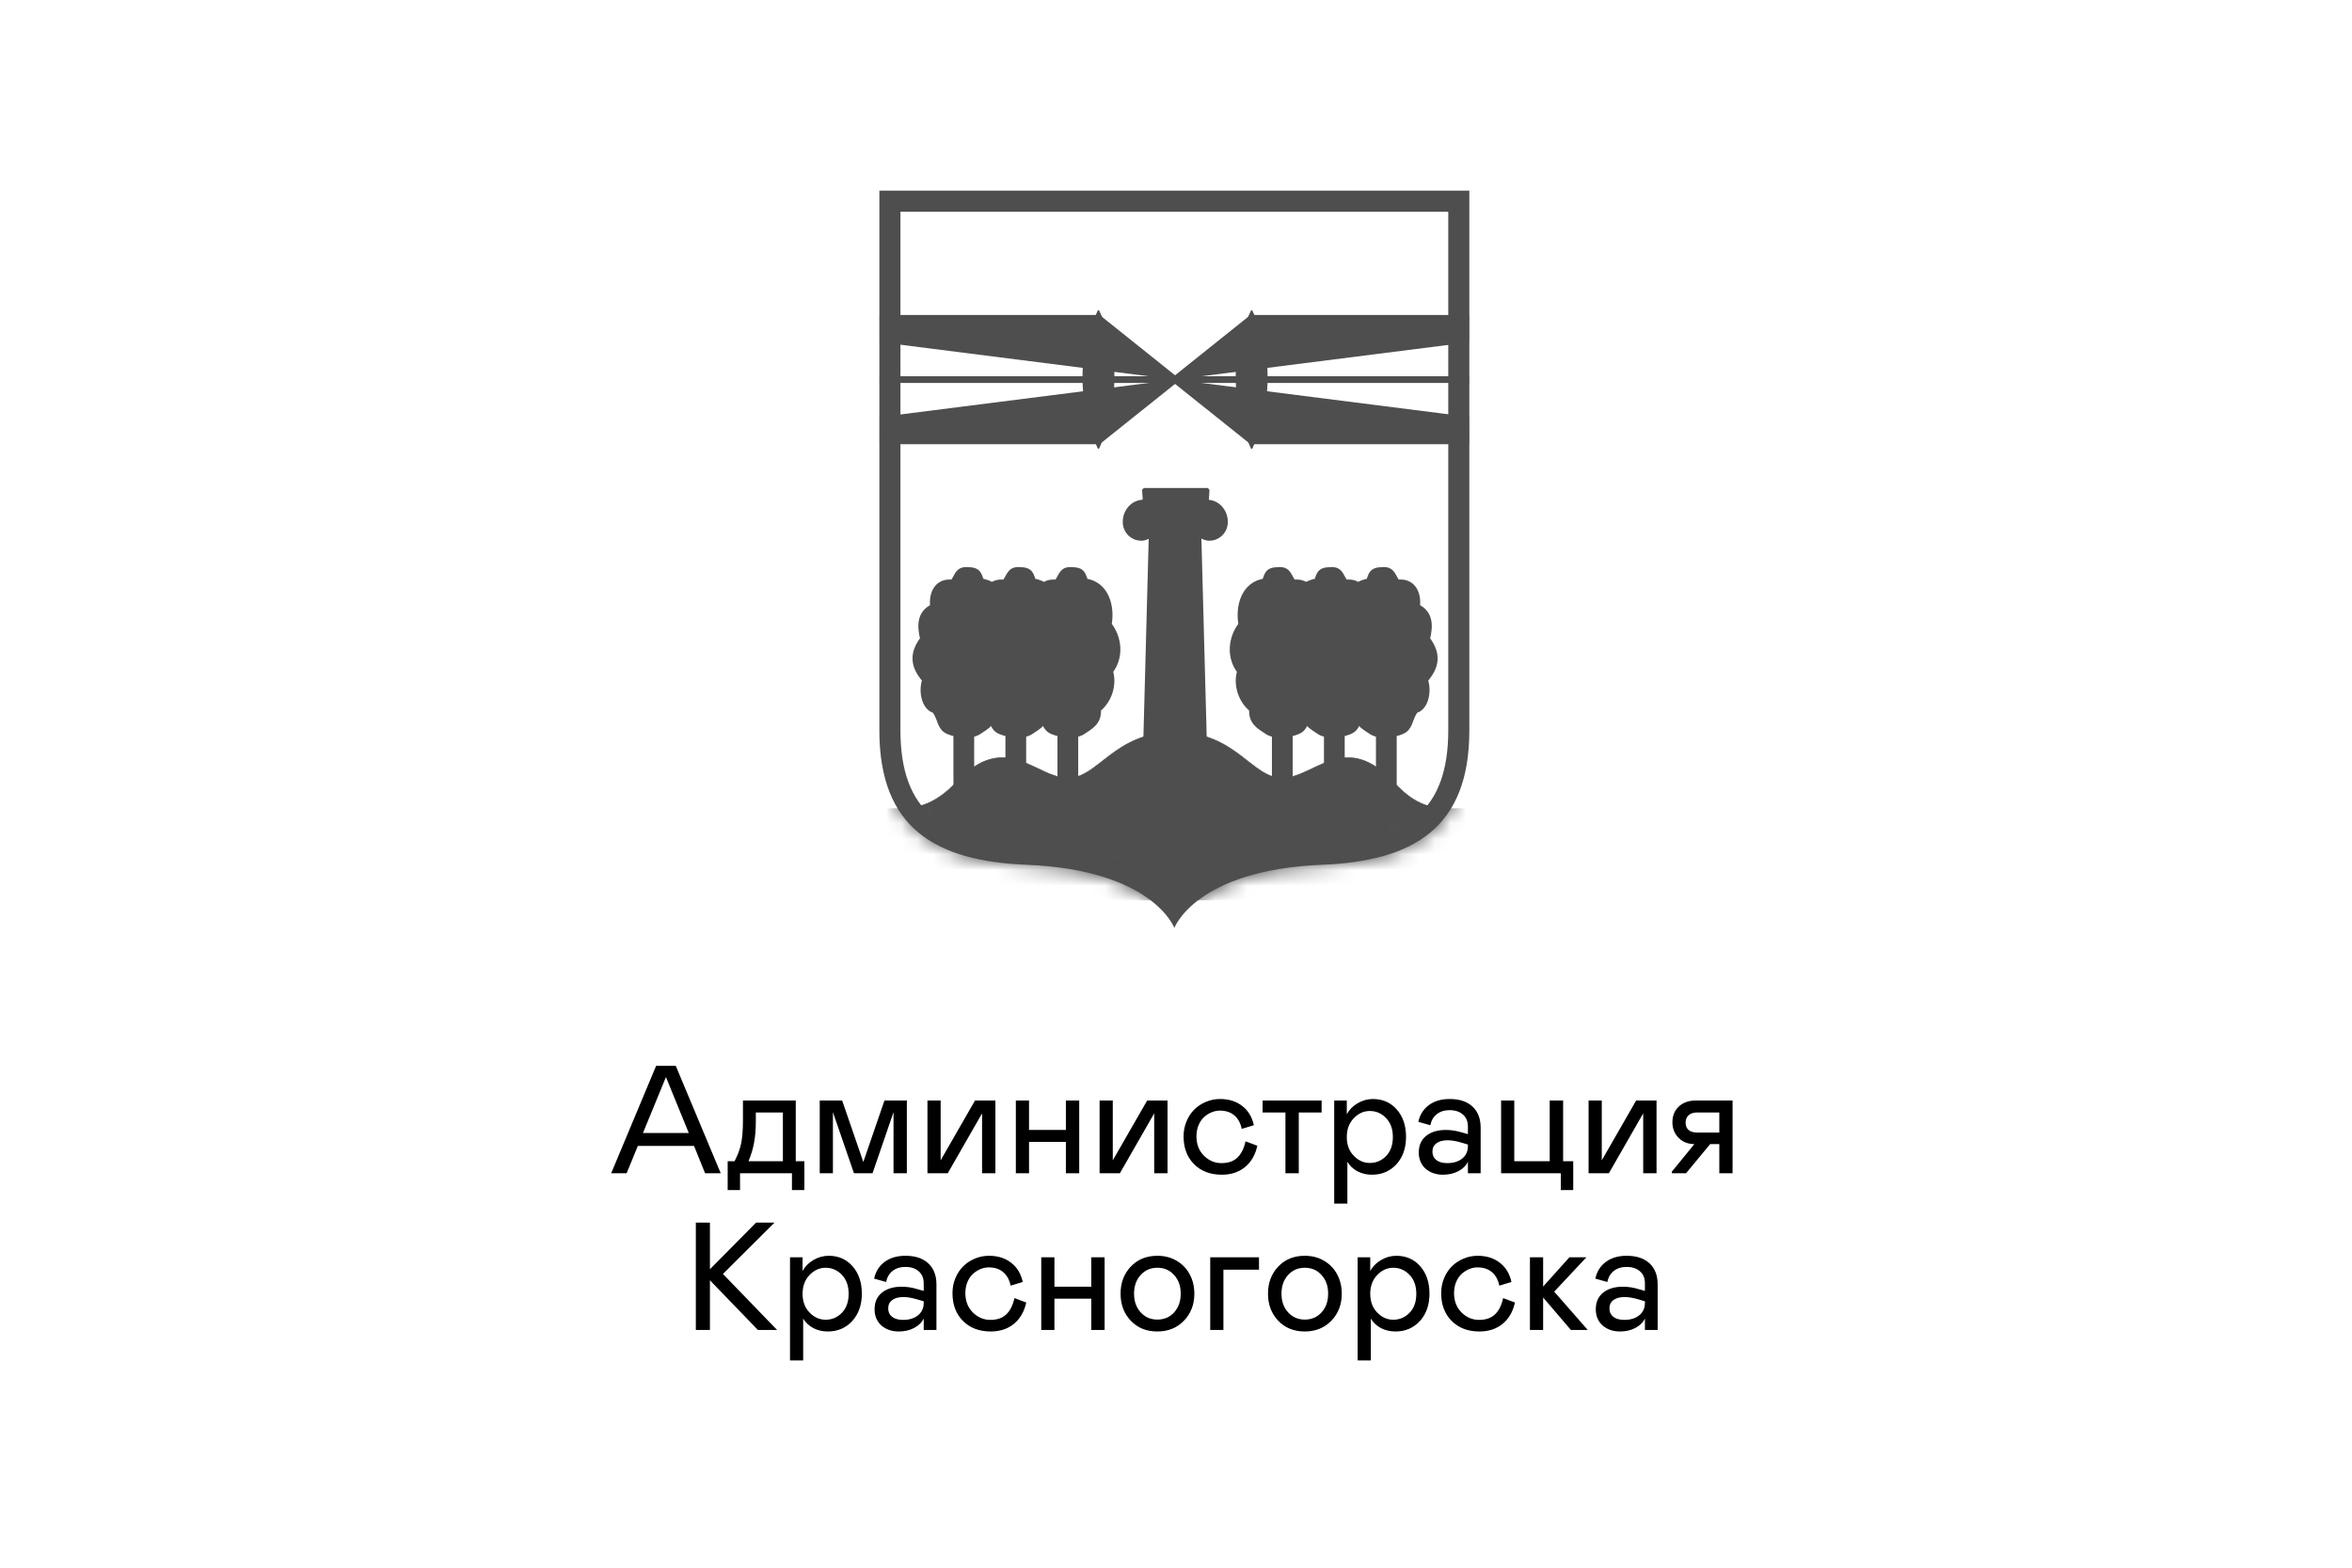 <?xml version="1.0" encoding="UTF-8"?> <svg xmlns="http://www.w3.org/2000/svg" width="150" height="100" viewBox="0 0 150 100" fill="none"><rect width="150" height="100" fill="white"></rect><path d="M38.979 74.838L41.845 67.987H43.097L45.964 74.838H44.965L44.263 73.094H40.68L39.963 74.838H38.979ZM41.005 72.272H43.928L42.471 68.704L41.005 72.272ZM46.408 75.913V74.073H46.847C47.067 73.644 47.21 73.249 47.277 72.889C47.347 72.497 47.382 72.032 47.382 71.494V70.199H50.75V74.073H51.3V75.913H50.507V74.838H47.196V75.913H46.408ZM47.736 74.073H49.929V70.963H48.204V71.494C48.204 72.038 48.166 72.507 48.089 72.898C48.023 73.274 47.905 73.666 47.736 74.073ZM57.835 70.199V74.838H56.985V70.944L55.647 74.838H54.462L53.12 70.944V74.838H52.279V70.199H53.708L55.059 74.121L56.407 70.199H57.835ZM59.149 74.838V70.199H59.99V74.016L62.182 70.199H63.482V74.838H62.632V71.021L60.444 74.838H59.149ZM65.627 70.199V72.077H67.977V70.199H68.828V74.838H67.977V72.841H65.627V74.838H64.786V70.199H65.627ZM70.127 74.838V70.199H70.968V74.016L73.161 70.199H74.46V74.838H73.61V71.021L71.422 74.838H70.127ZM77.9 74.193C78.333 74.193 78.672 74.075 78.917 73.839C79.166 73.601 79.338 73.255 79.433 72.803L80.188 73.085C80.058 73.671 79.793 74.126 79.395 74.451C78.997 74.773 78.505 74.933 77.919 74.933C77.19 74.933 76.6 74.709 76.151 74.26C75.706 73.811 75.483 73.22 75.483 72.487C75.483 72.147 75.545 71.828 75.669 71.532C75.793 71.233 75.96 70.979 76.17 70.772C76.381 70.565 76.627 70.403 76.911 70.285C77.198 70.164 77.497 70.104 77.809 70.104C78.373 70.104 78.844 70.252 79.223 70.548C79.605 70.841 79.852 71.25 79.964 71.776L79.19 72.01C79.117 71.64 78.96 71.354 78.722 71.15C78.483 70.946 78.175 70.844 77.799 70.844C77.618 70.844 77.44 70.881 77.264 70.954C77.089 71.027 76.928 71.131 76.782 71.264C76.639 71.398 76.522 71.572 76.433 71.785C76.347 71.999 76.304 72.233 76.304 72.487C76.304 72.987 76.462 73.397 76.777 73.715C77.096 74.034 77.47 74.193 77.9 74.193ZM81.98 74.838V70.963H80.523V70.199H84.287V70.963H82.83V74.838H81.98ZM85.09 70.199H85.892V71.073C86.045 70.79 86.275 70.557 86.58 70.376C86.889 70.194 87.214 70.104 87.555 70.104C88.182 70.104 88.692 70.328 89.084 70.777C89.475 71.223 89.671 71.804 89.671 72.521C89.671 73.234 89.467 73.816 89.06 74.265C88.652 74.71 88.131 74.933 87.498 74.933C87.163 74.933 86.857 74.862 86.58 74.719C86.303 74.572 86.087 74.37 85.93 74.112V76.778H85.09V70.199ZM87.359 74.183C87.763 74.183 88.109 74.037 88.396 73.744C88.685 73.448 88.83 73.043 88.83 72.53C88.83 72.021 88.685 71.616 88.396 71.317C88.109 71.018 87.763 70.868 87.359 70.868C86.974 70.868 86.633 71.022 86.337 71.331C86.04 71.64 85.892 72.04 85.892 72.53C85.892 73.021 86.04 73.419 86.337 73.725C86.633 74.031 86.974 74.183 87.359 74.183ZM90.483 73.519C90.483 73.058 90.641 72.702 90.956 72.454C91.272 72.202 91.689 72.077 92.208 72.077C92.539 72.077 92.867 72.126 93.192 72.225L93.617 72.344V71.862C93.617 71.53 93.51 71.274 93.297 71.093C93.087 70.908 92.805 70.815 92.451 70.815C92.12 70.815 91.846 70.901 91.63 71.073C91.416 71.242 91.279 71.476 91.219 71.776L90.455 71.561C90.55 71.112 90.773 70.757 91.123 70.495C91.474 70.234 91.916 70.104 92.451 70.104C93.079 70.104 93.565 70.264 93.909 70.586C94.256 70.908 94.429 71.357 94.429 71.933V74.838H93.617V74.102C93.499 74.354 93.296 74.556 93.006 74.709C92.719 74.859 92.391 74.933 92.022 74.933C91.588 74.933 91.222 74.808 90.923 74.556C90.63 74.292 90.483 73.946 90.483 73.519ZM93.617 73.109V73.008L93.183 72.879C92.858 72.784 92.571 72.736 92.323 72.736C92.02 72.736 91.783 72.8 91.611 72.927C91.439 73.051 91.353 73.231 91.353 73.467C91.353 73.687 91.436 73.863 91.601 73.997C91.767 74.128 92.001 74.193 92.303 74.193C92.695 74.193 93.012 74.096 93.254 73.901C93.496 73.704 93.617 73.44 93.617 73.109ZM99.541 75.913V74.838H95.734V70.199H96.574V74.073H98.834V70.199H99.689V74.073H100.334V75.913H99.541ZM101.313 74.838V70.199H102.154V74.016L104.347 70.199H105.646V74.838H104.796V71.021L102.608 74.838H101.313ZM106.621 74.742L108.059 72.98C107.655 72.98 107.322 72.849 107.061 72.588C106.793 72.32 106.659 71.987 106.659 71.589C106.659 71.175 106.795 70.841 107.065 70.586C107.336 70.328 107.705 70.199 108.174 70.199H110.495V74.838H109.65V72.98H109.067L107.529 74.838H106.621V74.742ZM109.65 72.244V70.963H108.236C108.003 70.963 107.822 71.022 107.691 71.14C107.564 71.255 107.5 71.414 107.5 71.618C107.5 71.815 107.564 71.97 107.691 72.081C107.822 72.19 108.003 72.244 108.236 72.244H109.65ZM44.377 84.838V77.987H45.276V80.963L48.223 77.987H49.394L46.107 81.264L49.561 84.838H48.338L45.276 81.666V84.838H44.377ZM50.383 80.199H51.185V81.073C51.338 80.79 51.567 80.557 51.873 80.376C52.182 80.194 52.507 80.104 52.848 80.104C53.475 80.104 53.985 80.328 54.376 80.777C54.768 81.223 54.964 81.804 54.964 82.521C54.964 83.234 54.76 83.816 54.352 84.265C53.945 84.71 53.424 84.933 52.79 84.933C52.456 84.933 52.15 84.862 51.873 84.719C51.596 84.572 51.379 84.37 51.223 84.112V86.778H50.383V80.199ZM52.652 84.183C53.056 84.183 53.402 84.037 53.688 83.744C53.978 83.448 54.123 83.043 54.123 82.53C54.123 82.021 53.978 81.616 53.688 81.317C53.402 81.018 53.056 80.868 52.652 80.868C52.266 80.868 51.926 81.022 51.629 81.331C51.333 81.64 51.185 82.04 51.185 82.53C51.185 83.021 51.333 83.419 51.629 83.725C51.926 84.031 52.266 84.183 52.652 84.183ZM55.776 83.519C55.776 83.058 55.934 82.702 56.249 82.454C56.564 82.202 56.982 82.077 57.501 82.077C57.832 82.077 58.16 82.126 58.485 82.225L58.91 82.344V81.862C58.91 81.53 58.803 81.274 58.59 81.093C58.38 80.908 58.098 80.815 57.744 80.815C57.413 80.815 57.139 80.901 56.923 81.073C56.709 81.242 56.572 81.476 56.512 81.776L55.747 81.561C55.843 81.112 56.066 80.757 56.416 80.495C56.767 80.234 57.209 80.104 57.744 80.104C58.372 80.104 58.858 80.264 59.201 80.586C59.549 80.908 59.722 81.357 59.722 81.933V84.838H58.91V84.102C58.792 84.354 58.588 84.556 58.298 84.709C58.012 84.859 57.684 84.933 57.314 84.933C56.881 84.933 56.515 84.808 56.216 84.556C55.923 84.292 55.776 83.946 55.776 83.519ZM58.91 83.109V83.008L58.475 82.879C58.15 82.784 57.864 82.736 57.615 82.736C57.313 82.736 57.075 82.8 56.904 82.927C56.731 83.051 56.646 83.231 56.646 83.467C56.646 83.687 56.728 83.863 56.894 83.997C57.06 84.128 57.294 84.193 57.596 84.193C57.988 84.193 58.305 84.096 58.547 83.901C58.789 83.704 58.91 83.44 58.91 83.109ZM63.162 84.193C63.595 84.193 63.934 84.075 64.179 83.839C64.428 83.601 64.6 83.255 64.695 82.803L65.45 83.085C65.32 83.671 65.055 84.126 64.657 84.451C64.259 84.773 63.767 84.933 63.181 84.933C62.452 84.933 61.862 84.709 61.413 84.26C60.967 83.811 60.745 83.22 60.745 82.487C60.745 82.147 60.807 81.828 60.931 81.532C61.055 81.233 61.222 80.979 61.432 80.772C61.643 80.565 61.889 80.403 62.173 80.285C62.459 80.164 62.759 80.104 63.071 80.104C63.635 80.104 64.106 80.252 64.485 80.548C64.867 80.841 65.114 81.25 65.226 81.776L64.452 82.01C64.378 81.64 64.222 81.354 63.983 81.15C63.745 80.946 63.437 80.844 63.062 80.844C62.88 80.844 62.702 80.881 62.526 80.954C62.351 81.027 62.19 81.131 62.044 81.264C61.901 81.398 61.784 81.572 61.695 81.785C61.609 81.999 61.566 82.233 61.566 82.487C61.566 82.987 61.724 83.397 62.039 83.715C62.358 84.034 62.732 84.193 63.162 84.193ZM67.246 80.199V82.077H69.597V80.199H70.447V84.838H69.597V82.841H67.246V84.838H66.406V80.199H67.246ZM72.119 84.25C71.683 83.792 71.465 83.215 71.465 82.521C71.465 81.827 71.683 81.25 72.119 80.791C72.556 80.333 73.119 80.104 73.81 80.104C74.272 80.104 74.683 80.21 75.043 80.424C75.403 80.634 75.68 80.922 75.874 81.288C76.072 81.655 76.17 82.066 76.17 82.521C76.17 83.212 75.949 83.787 75.506 84.246C75.064 84.704 74.498 84.933 73.81 84.933C73.119 84.933 72.556 84.706 72.119 84.25ZM75.301 82.521C75.301 82.03 75.161 81.635 74.881 81.336C74.61 81.024 74.253 80.868 73.81 80.868C73.38 80.868 73.025 81.022 72.745 81.331C72.465 81.64 72.325 82.037 72.325 82.521C72.325 83.005 72.465 83.401 72.745 83.71C73.025 84.019 73.38 84.174 73.81 84.174C74.247 84.174 74.603 84.021 74.881 83.715C75.161 83.406 75.301 83.008 75.301 82.521ZM77.183 84.838V80.199H80.293V80.992H78.024V84.838H77.183ZM81.521 84.25C81.085 83.792 80.867 83.215 80.867 82.521C80.867 81.827 81.085 81.25 81.521 80.791C81.957 80.333 82.521 80.104 83.212 80.104C83.674 80.104 84.085 80.21 84.445 80.424C84.805 80.634 85.082 80.922 85.276 81.288C85.474 81.655 85.572 82.066 85.572 82.521C85.572 83.212 85.351 83.787 84.908 84.246C84.466 84.704 83.9 84.933 83.212 84.933C82.521 84.933 81.957 84.706 81.521 84.25ZM84.703 82.521C84.703 82.03 84.563 81.635 84.282 81.336C84.012 81.024 83.655 80.868 83.212 80.868C82.782 80.868 82.427 81.022 82.147 81.331C81.867 81.64 81.727 82.037 81.727 82.521C81.727 83.005 81.867 83.401 82.147 83.71C82.427 84.019 82.782 84.174 83.212 84.174C83.648 84.174 84.005 84.021 84.282 83.715C84.563 83.406 84.703 83.008 84.703 82.521ZM86.585 80.199H87.388V81.073C87.54 80.79 87.77 80.557 88.076 80.376C88.384 80.194 88.709 80.104 89.05 80.104C89.677 80.104 90.187 80.328 90.579 80.777C90.971 81.223 91.166 81.804 91.166 82.521C91.166 83.234 90.963 83.816 90.555 84.265C90.147 84.71 89.626 84.933 88.993 84.933C88.658 84.933 88.353 84.862 88.076 84.719C87.798 84.572 87.582 84.37 87.426 84.112V86.778H86.585V80.199ZM88.854 84.183C89.259 84.183 89.604 84.037 89.891 83.744C90.181 83.448 90.326 83.043 90.326 82.53C90.326 82.021 90.181 81.616 89.891 81.317C89.604 81.018 89.259 80.868 88.854 80.868C88.469 80.868 88.128 81.022 87.832 81.331C87.536 81.64 87.388 82.04 87.388 82.53C87.388 83.021 87.536 83.419 87.832 83.725C88.128 84.031 88.469 84.183 88.854 84.183ZM94.329 84.193C94.762 84.193 95.101 84.075 95.347 83.839C95.595 83.601 95.767 83.255 95.862 82.803L96.617 83.085C96.487 83.671 96.222 84.126 95.824 84.451C95.426 84.773 94.934 84.933 94.348 84.933C93.619 84.933 93.03 84.709 92.581 84.26C92.135 83.811 91.912 83.22 91.912 82.487C91.912 82.147 91.974 81.828 92.098 81.532C92.222 81.233 92.389 80.979 92.6 80.772C92.81 80.565 93.057 80.403 93.34 80.285C93.627 80.164 93.926 80.104 94.238 80.104C94.802 80.104 95.273 80.252 95.652 80.548C96.034 80.841 96.281 81.25 96.393 81.776L95.619 82.01C95.546 81.64 95.39 81.354 95.151 81.15C94.912 80.946 94.605 80.844 94.229 80.844C94.047 80.844 93.869 80.881 93.694 80.954C93.519 81.027 93.358 81.131 93.211 81.264C93.068 81.398 92.952 81.572 92.862 81.785C92.776 81.999 92.733 82.233 92.733 82.487C92.733 82.987 92.891 83.397 93.206 83.715C93.525 84.034 93.899 84.193 94.329 84.193ZM97.573 84.838V80.199H98.414V82.067L100.09 80.199H101.175L99.121 82.392L101.261 84.838H100.186L98.414 82.764V84.838H97.573ZM101.772 83.519C101.772 83.058 101.93 82.702 102.245 82.454C102.56 82.202 102.978 82.077 103.497 82.077C103.828 82.077 104.156 82.126 104.481 82.225L104.906 82.344V81.862C104.906 81.53 104.799 81.274 104.586 81.093C104.376 80.908 104.094 80.815 103.74 80.815C103.409 80.815 103.135 80.901 102.919 81.073C102.705 81.242 102.568 81.476 102.508 81.776L101.743 81.561C101.839 81.112 102.062 80.757 102.412 80.495C102.763 80.234 103.205 80.104 103.74 80.104C104.368 80.104 104.853 80.264 105.197 80.586C105.545 80.908 105.718 81.357 105.718 81.933V84.838H104.906V84.102C104.788 84.354 104.584 84.556 104.294 84.709C104.008 84.859 103.68 84.933 103.31 84.933C102.877 84.933 102.511 84.808 102.212 84.556C101.919 84.292 101.772 83.946 101.772 83.519ZM104.906 83.109V83.008L104.471 82.879C104.146 82.784 103.86 82.736 103.611 82.736C103.309 82.736 103.072 82.8 102.9 82.927C102.728 83.051 102.642 83.231 102.642 83.467C102.642 83.687 102.724 83.863 102.89 83.997C103.056 84.128 103.29 84.193 103.592 84.193C103.984 84.193 104.301 84.096 104.543 83.901C104.785 83.704 104.906 83.44 104.906 83.109Z" fill="black"></path><g clip-path="url(#clip0_259_16243)"><path d="M56.082 12.162V46.596C56.082 52.811 59.643 54.928 65.489 55.163C73.551 55.499 74.895 59.194 74.895 59.194C74.895 59.194 76.239 55.499 84.301 55.163C90.147 54.928 93.708 52.811 93.708 46.596V12.162H56.082ZM92.364 46.596C92.364 49.15 91.692 50.964 90.348 52.072C89.072 53.114 87.09 53.685 84.234 53.819C78.96 54.054 76.239 55.633 74.895 56.944C73.551 55.633 70.83 54.054 65.556 53.819C62.734 53.685 60.718 53.147 59.441 52.072C58.098 50.964 57.426 49.15 57.426 46.596V13.506H92.364V46.596Z" fill="#4E4E4E"></path><mask id="mask0_259_16243" style="mask-type:alpha" maskUnits="userSpaceOnUse" x="56" y="12" width="38" height="48"><path d="M93.763 12.162V46.597C93.763 52.811 90.202 54.928 84.356 55.163C76.294 55.499 74.949 59.194 74.949 59.194C74.94 59.17 73.579 55.498 65.543 55.163C59.698 54.928 56.137 52.811 56.137 46.597V12.162H93.763Z" fill="#D9D9D9"></path></mask><g mask="url(#mask0_259_16243)"><path d="M74.941 46.701C76.889 46.701 78.107 47.432 79.082 48.163C79.569 48.528 79.999 48.897 80.427 49.172C80.856 49.448 81.287 49.633 81.78 49.633C82.273 49.633 82.764 49.448 83.268 49.219C83.773 48.989 84.29 48.715 84.839 48.532C85.386 48.35 85.963 48.259 86.585 48.395C87.207 48.532 87.876 48.896 88.606 49.627C89.094 50.115 89.551 50.605 90.132 50.973C90.713 51.34 91.417 51.585 92.397 51.585H105.699V57.413H44.182V51.58L57.355 51.586C59.317 51.586 60.3 50.604 61.276 49.627C62.007 48.896 62.676 48.532 63.298 48.395C63.919 48.259 64.496 48.35 65.044 48.532C65.592 48.715 66.109 48.989 66.614 49.219C67.118 49.448 67.61 49.633 68.103 49.633C68.596 49.633 69.026 49.447 69.455 49.172C69.883 48.897 70.313 48.528 70.8 48.163C71.775 47.432 72.993 46.701 74.941 46.701Z" fill="#4E4E4E" stroke="#4E4E4E" stroke-width="0.036"></path><path fill-rule="evenodd" clip-rule="evenodd" d="M44.164 20.306H70.055L79.825 28.121L105.717 28.121" fill="#4E4E4E"></path><path d="M44.164 20.306H70.055L79.825 28.121L105.717 28.121" stroke="#4E4E4E" stroke-width="0.429" stroke-linejoin="bevel"></path><path fill-rule="evenodd" clip-rule="evenodd" d="M44.164 28.121L70.055 28.121L79.825 20.306H105.717" fill="#4E4E4E"></path><path d="M44.164 28.121L70.055 28.121L79.825 20.306H105.717" stroke="#4E4E4E" stroke-width="0.429" stroke-linejoin="bevel"></path><path fill-rule="evenodd" clip-rule="evenodd" d="M105.717 24.213L44.164 24.213Z" fill="#4E4E4E"></path><path d="M105.717 24.213L44.164 24.213" stroke="#4E4E4E" stroke-width="0.429" stroke-linejoin="bevel"></path><path fill-rule="evenodd" clip-rule="evenodd" d="M70.055 28.609C70.055 28.609 72.267 24.207 70.055 19.805C67.844 24.207 70.055 28.609 70.055 28.609Z" fill="#4E4E4E" stroke="#4E4E4E" stroke-width="0.072" stroke-linecap="square" stroke-linejoin="bevel"></path><path fill-rule="evenodd" clip-rule="evenodd" d="M79.825 28.615C79.825 28.615 77.613 24.213 79.825 19.811C82.037 24.213 79.825 28.615 79.825 28.615Z" fill="#4E4E4E" stroke="#4E4E4E" stroke-width="0.072" stroke-linecap="square" stroke-linejoin="bevel"></path><path fill-rule="evenodd" clip-rule="evenodd" d="M72.986 48.638L73.377 33.983H76.503L76.894 48.638" fill="#4E4E4E"></path><path d="M72.986 48.638L73.377 33.983H76.503L76.894 48.638" stroke="#4E4E4E" stroke-width="0.215" stroke-linecap="square" stroke-linejoin="bevel"></path><path d="M78.262 49.613H71.6V50.59H78.262V49.613Z" fill="#4E4E4E" stroke="#4E4E4E" stroke-width="0.429"></path><path fill-rule="evenodd" clip-rule="evenodd" d="M72.99 31.932L72.945 31.236H77.028L76.984 31.928" fill="#4E4E4E"></path><path d="M72.99 31.932L72.945 31.236H77.028L76.984 31.928" stroke="#4E4E4E" stroke-width="0.215" stroke-linecap="square" stroke-linejoin="bevel"></path><path d="M72.891 31.944H76.984L77.312 32.755L76.984 33.85H72.891L72.445 32.683L72.891 31.944Z" fill="#4E4E4E" stroke="#4E4E4E" stroke-width="0.143" stroke-linecap="round" stroke-linejoin="round"></path><path fill-rule="evenodd" clip-rule="evenodd" d="M73.509 33.807L73.461 33.983H74.871H75.037H76.447L76.398 33.807H75.037H74.871H73.509Z" fill="#4E4E4E" stroke="#4E4E4E" stroke-width="0.107"></path><path fill-rule="evenodd" clip-rule="evenodd" d="M73.053 32.712C72.881 32.712 72.717 32.772 72.717 32.772V32.86C72.717 32.86 72.881 32.8 73.053 32.8C73.579 32.8 73.817 33.143 74.949 33.146C74.953 33.146 74.957 33.146 74.961 33.146C76.093 33.143 76.331 32.8 76.857 32.8C77.029 32.8 77.193 32.86 77.193 32.86V32.772C77.193 32.772 77.029 32.712 76.857 32.712C76.331 32.712 76.093 33.055 74.961 33.058C74.957 33.058 74.953 33.058 74.949 33.058C73.817 33.055 73.579 32.712 73.053 32.712Z" fill="#4E4E4E" stroke="#4E4E4E" stroke-width="0.107"></path><path fill-rule="evenodd" clip-rule="evenodd" d="M72.926 32.741C73.367 32.741 73.712 33.031 73.712 33.537C73.712 33.956 73.33 34.418 72.778 34.418C72.194 34.418 71.676 33.948 71.676 33.289C71.676 32.595 72.183 31.944 72.966 31.944" fill="#4E4E4E"></path><path d="M72.926 32.741C73.367 32.741 73.712 33.031 73.712 33.537C73.712 33.956 73.33 34.418 72.778 34.418C72.194 34.418 71.676 33.948 71.676 33.289C71.676 32.595 72.183 31.944 72.966 31.944" stroke="#4E4E4E" stroke-width="0.143"></path><path fill-rule="evenodd" clip-rule="evenodd" d="M73.778 33.224C73.795 33.218 73.819 33.218 73.842 33.224H74.09C74.109 33.215 74.139 33.214 74.156 33.224C74.208 33.459 74.139 33.695 73.967 33.786C73.778 33.686 73.723 33.472 73.778 33.224Z" fill="#4E4E4E" stroke="#4E4E4E" stroke-width="0.107"></path><path fill-rule="evenodd" clip-rule="evenodd" d="M74.223 33.224C74.243 33.218 74.271 33.218 74.298 33.224H74.586C74.609 33.215 74.644 33.214 74.663 33.224C74.724 33.459 74.643 33.695 74.443 33.786C74.223 33.686 74.159 33.472 74.223 33.224Z" fill="#4E4E4E" stroke="#4E4E4E" stroke-width="0.107"></path><path fill-rule="evenodd" clip-rule="evenodd" d="M74.727 33.224C74.748 33.218 74.777 33.218 74.805 33.224H75.103C75.127 33.215 75.162 33.214 75.183 33.224C75.246 33.459 75.162 33.695 74.955 33.786C74.728 33.686 74.661 33.472 74.727 33.224H74.727Z" fill="#4E4E4E" stroke="#4E4E4E" stroke-width="0.107"></path><path fill-rule="evenodd" clip-rule="evenodd" d="M76.983 32.741C76.543 32.741 76.197 33.031 76.197 33.537C76.197 33.956 76.58 34.418 77.132 34.418C77.715 34.418 78.234 33.948 78.234 33.289C78.234 32.595 77.727 31.944 76.944 31.944" fill="#4E4E4E"></path><path d="M76.983 32.741C76.543 32.741 76.197 33.031 76.197 33.537C76.197 33.956 76.58 34.418 77.132 34.418C77.715 34.418 78.234 33.948 78.234 33.289C78.234 32.595 77.727 31.944 76.944 31.944" stroke="#4E4E4E" stroke-width="0.143"></path><path fill-rule="evenodd" clip-rule="evenodd" d="M76.13 33.224C76.112 33.218 76.088 33.218 76.065 33.224H75.818C75.798 33.215 75.769 33.214 75.751 33.224C75.699 33.459 75.769 33.695 75.941 33.786C76.129 33.686 76.184 33.472 76.13 33.224Z" fill="#4E4E4E" stroke="#4E4E4E" stroke-width="0.107"></path><path fill-rule="evenodd" clip-rule="evenodd" d="M76.934 33.653C77.066 33.653 77.177 33.561 77.177 33.43C77.177 33.299 77.056 33.176 76.902 33.176C76.736 33.176 76.606 33.309 76.606 33.478C76.606 33.648 76.768 33.808 76.975 33.808C77.157 33.808 77.401 33.638 77.401 33.356C77.401 33.075 77.16 32.858 76.877 32.858C76.538 32.858 76.268 33.074 76.268 33.492C76.268 33.879 76.629 34.204 77.058 34.204C77.561 34.204 77.97 33.842 77.97 33.28C77.97 32.656 77.499 32.169 76.869 32.169C75.585 32.169 74.301 32.169 73.017 32.169C72.387 32.169 71.916 32.656 71.916 33.28C71.916 33.842 72.325 34.204 72.828 34.204C73.257 34.204 73.618 33.879 73.618 33.492C73.618 33.074 73.347 32.858 73.009 32.858C72.726 32.858 72.485 33.075 72.485 33.356C72.485 33.638 72.729 33.808 72.911 33.808C73.118 33.808 73.28 33.648 73.28 33.478C73.28 33.309 73.15 33.176 72.984 33.176C72.83 33.176 72.709 33.299 72.709 33.43C72.709 33.561 72.82 33.653 72.951 33.653" fill="#4E4E4E"></path><path d="M76.934 33.653C77.066 33.653 77.177 33.561 77.177 33.43C77.177 33.299 77.056 33.176 76.902 33.176C76.736 33.176 76.606 33.309 76.606 33.478C76.606 33.648 76.768 33.808 76.975 33.808C77.157 33.808 77.401 33.638 77.401 33.356C77.401 33.075 77.16 32.858 76.877 32.858C76.538 32.858 76.268 33.074 76.268 33.492C76.268 33.879 76.629 34.204 77.058 34.204C77.561 34.204 77.97 33.842 77.97 33.28C77.97 32.656 77.499 32.169 76.869 32.169C75.585 32.169 74.301 32.169 73.017 32.169C72.387 32.169 71.916 32.656 71.916 33.28C71.916 33.842 72.325 34.204 72.828 34.204C73.257 34.204 73.618 33.879 73.618 33.492C73.618 33.074 73.347 32.858 73.009 32.858C72.726 32.858 72.485 33.075 72.485 33.356C72.485 33.638 72.729 33.808 72.911 33.808C73.118 33.808 73.28 33.648 73.28 33.478C73.28 33.309 73.15 33.176 72.984 33.176C72.83 33.176 72.709 33.299 72.709 33.43C72.709 33.561 72.82 33.653 72.951 33.653" stroke="#4E4E4E" stroke-width="0.107"></path><path fill-rule="evenodd" clip-rule="evenodd" d="M75.685 33.224C75.665 33.218 75.637 33.218 75.61 33.224H75.322C75.299 33.215 75.264 33.214 75.244 33.224C75.184 33.459 75.265 33.695 75.465 33.786C75.685 33.686 75.749 33.472 75.685 33.224Z" fill="#4E4E4E" stroke="#4E4E4E" stroke-width="0.107"></path><path d="M73.118 33.481C73.118 33.481 73.118 33.481 73.118 33.481C73.118 33.585 73.035 33.669 72.932 33.669C72.83 33.669 72.746 33.585 72.746 33.481C72.746 33.481 72.746 33.479 72.746 33.479C72.746 33.481 72.746 33.481 72.746 33.481C72.746 33.378 72.83 33.294 72.932 33.294C73.035 33.294 73.118 33.378 73.118 33.481C73.118 33.482 73.118 33.483 73.118 33.484L73.118 33.481V33.481Z" fill="#4E4E4E" stroke="#4E4E4E" stroke-width="0.072" stroke-linecap="round" stroke-linejoin="round"></path><path d="M76.76 33.487C76.76 33.487 76.76 33.487 76.76 33.487C76.76 33.591 76.843 33.675 76.946 33.675C77.048 33.675 77.132 33.591 77.132 33.487C77.132 33.487 77.132 33.485 77.132 33.484C77.132 33.487 77.132 33.487 77.132 33.487C77.132 33.384 77.048 33.3 76.946 33.3C76.843 33.3 76.76 33.384 76.76 33.487C76.76 33.488 76.76 33.489 76.76 33.49V33.487Z" fill="#4E4E4E" stroke="#4E4E4E" stroke-width="0.072" stroke-linecap="round" stroke-linejoin="round"></path><path fill-rule="evenodd" clip-rule="evenodd" d="M73.487 31.928C73.509 31.933 73.54 31.934 73.57 31.928H73.89C73.915 31.936 73.953 31.938 73.976 31.928C74.043 31.692 73.953 31.456 73.731 31.365C73.487 31.466 73.416 31.68 73.487 31.928Z" fill="#4E4E4E" stroke="#4E4E4E" stroke-width="0.107"></path><path fill-rule="evenodd" clip-rule="evenodd" d="M74.06 31.928C74.086 31.933 74.122 31.934 74.156 31.928H74.529C74.559 31.936 74.603 31.938 74.629 31.928C74.707 31.692 74.603 31.456 74.344 31.365C74.06 31.466 73.977 31.68 74.06 31.928H74.06Z" fill="#4E4E4E" stroke="#4E4E4E" stroke-width="0.107"></path><path fill-rule="evenodd" clip-rule="evenodd" d="M74.713 31.928C74.74 31.933 74.777 31.934 74.813 31.928H75.198C75.229 31.936 75.275 31.938 75.302 31.928C75.383 31.692 75.274 31.456 75.007 31.365C74.713 31.466 74.628 31.68 74.713 31.928H74.713Z" fill="#4E4E4E" stroke="#4E4E4E" stroke-width="0.107"></path><path fill-rule="evenodd" clip-rule="evenodd" d="M76.524 31.928C76.502 31.933 76.471 31.934 76.441 31.928H76.121C76.096 31.936 76.058 31.938 76.035 31.928C75.968 31.692 76.058 31.456 76.28 31.365C76.524 31.466 76.595 31.68 76.524 31.928Z" fill="#4E4E4E" stroke="#4E4E4E" stroke-width="0.107"></path><path fill-rule="evenodd" clip-rule="evenodd" d="M75.95 31.928C75.924 31.933 75.888 31.934 75.854 31.928H75.481C75.451 31.936 75.407 31.938 75.381 31.928C75.302 31.692 75.407 31.456 75.666 31.365C75.95 31.466 76.033 31.68 75.95 31.928H75.95Z" fill="#4E4E4E" stroke="#4E4E4E" stroke-width="0.107"></path><path d="M72.461 48.914C72.313 48.914 72.193 49.033 72.193 49.182C72.193 49.331 72.313 49.451 72.461 49.451H77.399C77.548 49.451 77.668 49.331 77.668 49.182C77.668 49.033 77.548 48.914 77.399 48.914H72.461Z" fill="#4E4E4E" stroke="#4E4E4E" stroke-width="0.107" stroke-linecap="round" stroke-linejoin="round"></path><path d="M72.81 48.447C72.972 48.609 72.858 48.911 72.525 48.911H77.333C77.001 48.911 76.886 48.609 77.047 48.447H72.81H72.81Z" fill="#4E4E4E" stroke="#4E4E4E" stroke-width="0.107" stroke-linecap="round" stroke-linejoin="round"></path><path d="M72.821 47.992C72.695 47.992 72.594 48.094 72.594 48.22C72.594 48.346 72.695 48.446 72.821 48.446H76.976C77.103 48.446 77.204 48.346 77.204 48.22C77.204 48.094 77.103 47.992 76.976 47.992H72.821Z" fill="#4E4E4E" stroke="#4E4E4E" stroke-width="0.107" stroke-linecap="round" stroke-linejoin="round"></path><path fill-rule="evenodd" clip-rule="evenodd" d="M61.467 50.761V43.956Z" fill="#4E4E4E"></path><path d="M61.467 50.761V43.956" stroke="#4E4E4E" stroke-width="1.323" stroke-linecap="square" stroke-linejoin="bevel"></path><path fill-rule="evenodd" clip-rule="evenodd" d="M61.707 36.39C62.429 36.39 62.387 36.708 62.557 37.112C63.885 37.293 64.259 38.684 64.044 39.853C64.714 40.688 64.831 41.933 64.129 42.806C64.395 43.671 64.068 44.667 63.364 45.228C63.428 46.057 62.897 46.312 62.387 46.652C61.877 46.992 60.73 46.8 60.347 46.545C59.965 46.291 60.007 45.781 59.625 45.271C59.093 45.186 58.739 44.257 59.03 43.358C58.27 42.491 58.187 41.706 58.902 40.766C58.696 39.927 58.671 39.134 59.54 38.727C59.427 37.871 59.8 37.052 60.772 37.197C61.112 36.793 61.069 36.347 61.707 36.389L61.707 36.39Z" fill="#4E4E4E" stroke="#4E4E4E" stroke-width="0.429" stroke-linecap="square" stroke-linejoin="bevel"></path><path fill-rule="evenodd" clip-rule="evenodd" d="M64.783 50.761V43.956Z" fill="#4E4E4E"></path><path d="M64.783 50.761V43.956" stroke="#4E4E4E" stroke-width="1.323" stroke-linecap="square" stroke-linejoin="bevel"></path><path fill-rule="evenodd" clip-rule="evenodd" d="M65.023 36.39C65.746 36.39 65.703 36.708 65.873 37.112C67.201 37.293 67.576 38.684 67.36 39.853C68.03 40.688 68.147 41.933 67.445 42.806C67.712 43.671 67.385 44.667 66.68 45.228C66.744 46.057 66.213 46.312 65.703 46.652C65.193 46.992 64.046 46.8 63.663 46.545C63.281 46.291 63.324 45.781 62.941 45.271C62.41 45.186 62.055 44.257 62.346 43.358C61.586 42.491 61.504 41.706 62.219 40.766C62.013 39.927 61.988 39.134 62.856 38.727C62.743 37.871 63.116 37.052 64.088 37.197C64.428 36.793 64.386 36.347 65.023 36.389L65.023 36.39Z" fill="#4E4E4E" stroke="#4E4E4E" stroke-width="0.429" stroke-linecap="square" stroke-linejoin="bevel"></path><path fill-rule="evenodd" clip-rule="evenodd" d="M68.102 50.761V43.956Z" fill="#4E4E4E"></path><path d="M68.102 50.761V43.956" stroke="#4E4E4E" stroke-width="1.323" stroke-linecap="square" stroke-linejoin="bevel"></path><path fill-rule="evenodd" clip-rule="evenodd" d="M68.342 36.39C69.064 36.39 69.022 36.708 69.192 37.112C70.519 37.293 70.894 38.684 70.679 39.853C71.348 40.688 71.465 41.933 70.764 42.806C71.03 43.671 70.703 44.667 69.999 45.228C70.063 46.057 69.531 46.312 69.022 46.652C68.512 46.992 67.364 46.8 66.982 46.545C66.6 46.291 66.642 45.781 66.26 45.271C65.728 45.186 65.374 44.257 65.665 43.358C64.905 42.491 64.822 41.706 65.537 40.766C65.331 39.927 65.306 39.134 66.175 38.727C66.062 37.871 66.434 37.052 67.407 37.197C67.747 36.793 67.704 36.347 68.342 36.389L68.342 36.39Z" fill="#4E4E4E" stroke="#4E4E4E" stroke-width="0.429" stroke-linecap="square" stroke-linejoin="bevel"></path><path fill-rule="evenodd" clip-rule="evenodd" d="M88.414 50.761V43.956Z" fill="#4E4E4E"></path><path d="M88.414 50.761V43.956" stroke="#4E4E4E" stroke-width="1.323" stroke-linecap="square" stroke-linejoin="bevel"></path><path fill-rule="evenodd" clip-rule="evenodd" d="M88.174 36.39C87.452 36.39 87.494 36.708 87.324 37.112C85.996 37.293 85.621 38.684 85.837 39.853C85.167 40.688 85.05 41.933 85.752 42.806C85.486 43.671 85.812 44.667 86.517 45.228C86.453 46.057 86.984 46.312 87.494 46.652C88.004 46.992 89.151 46.8 89.534 46.545C89.916 46.291 89.874 45.781 90.256 45.271C90.788 45.186 91.142 44.257 90.851 43.358C91.611 42.491 91.694 41.706 90.978 40.766C91.185 39.927 91.21 39.134 90.341 38.727C90.454 37.871 90.081 37.052 89.109 37.197C88.769 36.793 88.811 36.347 88.174 36.389L88.174 36.39Z" fill="#4E4E4E" stroke="#4E4E4E" stroke-width="0.429" stroke-linecap="square" stroke-linejoin="bevel"></path><path fill-rule="evenodd" clip-rule="evenodd" d="M85.098 50.761V43.956Z" fill="#4E4E4E"></path><path d="M85.098 50.761V43.956" stroke="#4E4E4E" stroke-width="1.323" stroke-linecap="square" stroke-linejoin="bevel"></path><path fill-rule="evenodd" clip-rule="evenodd" d="M84.858 36.39C84.135 36.39 84.178 36.708 84.008 37.112C82.68 37.293 82.305 38.684 82.52 39.853C81.851 40.688 81.734 41.933 82.435 42.806C82.169 43.671 82.496 44.667 83.2 45.228C83.136 46.057 83.668 46.312 84.178 46.652C84.688 46.992 85.835 46.8 86.217 46.545C86.6 46.291 86.557 45.781 86.94 45.271C87.471 45.186 87.826 44.257 87.535 43.358C88.295 42.491 88.377 41.706 87.662 40.766C87.868 39.927 87.893 39.134 87.025 38.727C87.137 37.871 86.765 37.052 85.792 37.197C85.452 36.793 85.495 36.347 84.858 36.389L84.858 36.39Z" fill="#4E4E4E" stroke="#4E4E4E" stroke-width="0.429" stroke-linecap="square" stroke-linejoin="bevel"></path><path fill-rule="evenodd" clip-rule="evenodd" d="M81.779 50.761V43.956Z" fill="#4E4E4E"></path><path d="M81.779 50.761V43.956" stroke="#4E4E4E" stroke-width="1.323" stroke-linecap="square" stroke-linejoin="bevel"></path><path fill-rule="evenodd" clip-rule="evenodd" d="M81.539 36.39C80.817 36.39 80.859 36.708 80.689 37.112C79.362 37.293 78.987 38.684 79.202 39.853C78.532 40.688 78.415 41.933 79.117 42.806C78.851 43.671 79.178 44.667 79.882 45.228C79.818 46.057 80.349 46.312 80.859 46.652C81.369 46.992 82.517 46.8 82.899 46.545C83.281 46.291 83.239 45.781 83.621 45.271C84.153 45.186 84.507 44.257 84.216 43.358C84.976 42.491 85.059 41.706 84.344 40.766C84.55 39.927 84.575 39.134 83.706 38.727C83.819 37.871 83.446 37.052 82.474 37.197C82.134 36.793 82.177 36.347 81.539 36.389L81.539 36.39Z" fill="#4E4E4E" stroke="#4E4E4E" stroke-width="0.429" stroke-linecap="square" stroke-linejoin="bevel"></path></g></g><defs><clipPath id="clip0_259_16243"><rect width="37.626" height="47.032" fill="white" transform="translate(56.082 12.162)"></rect></clipPath></defs></svg> 